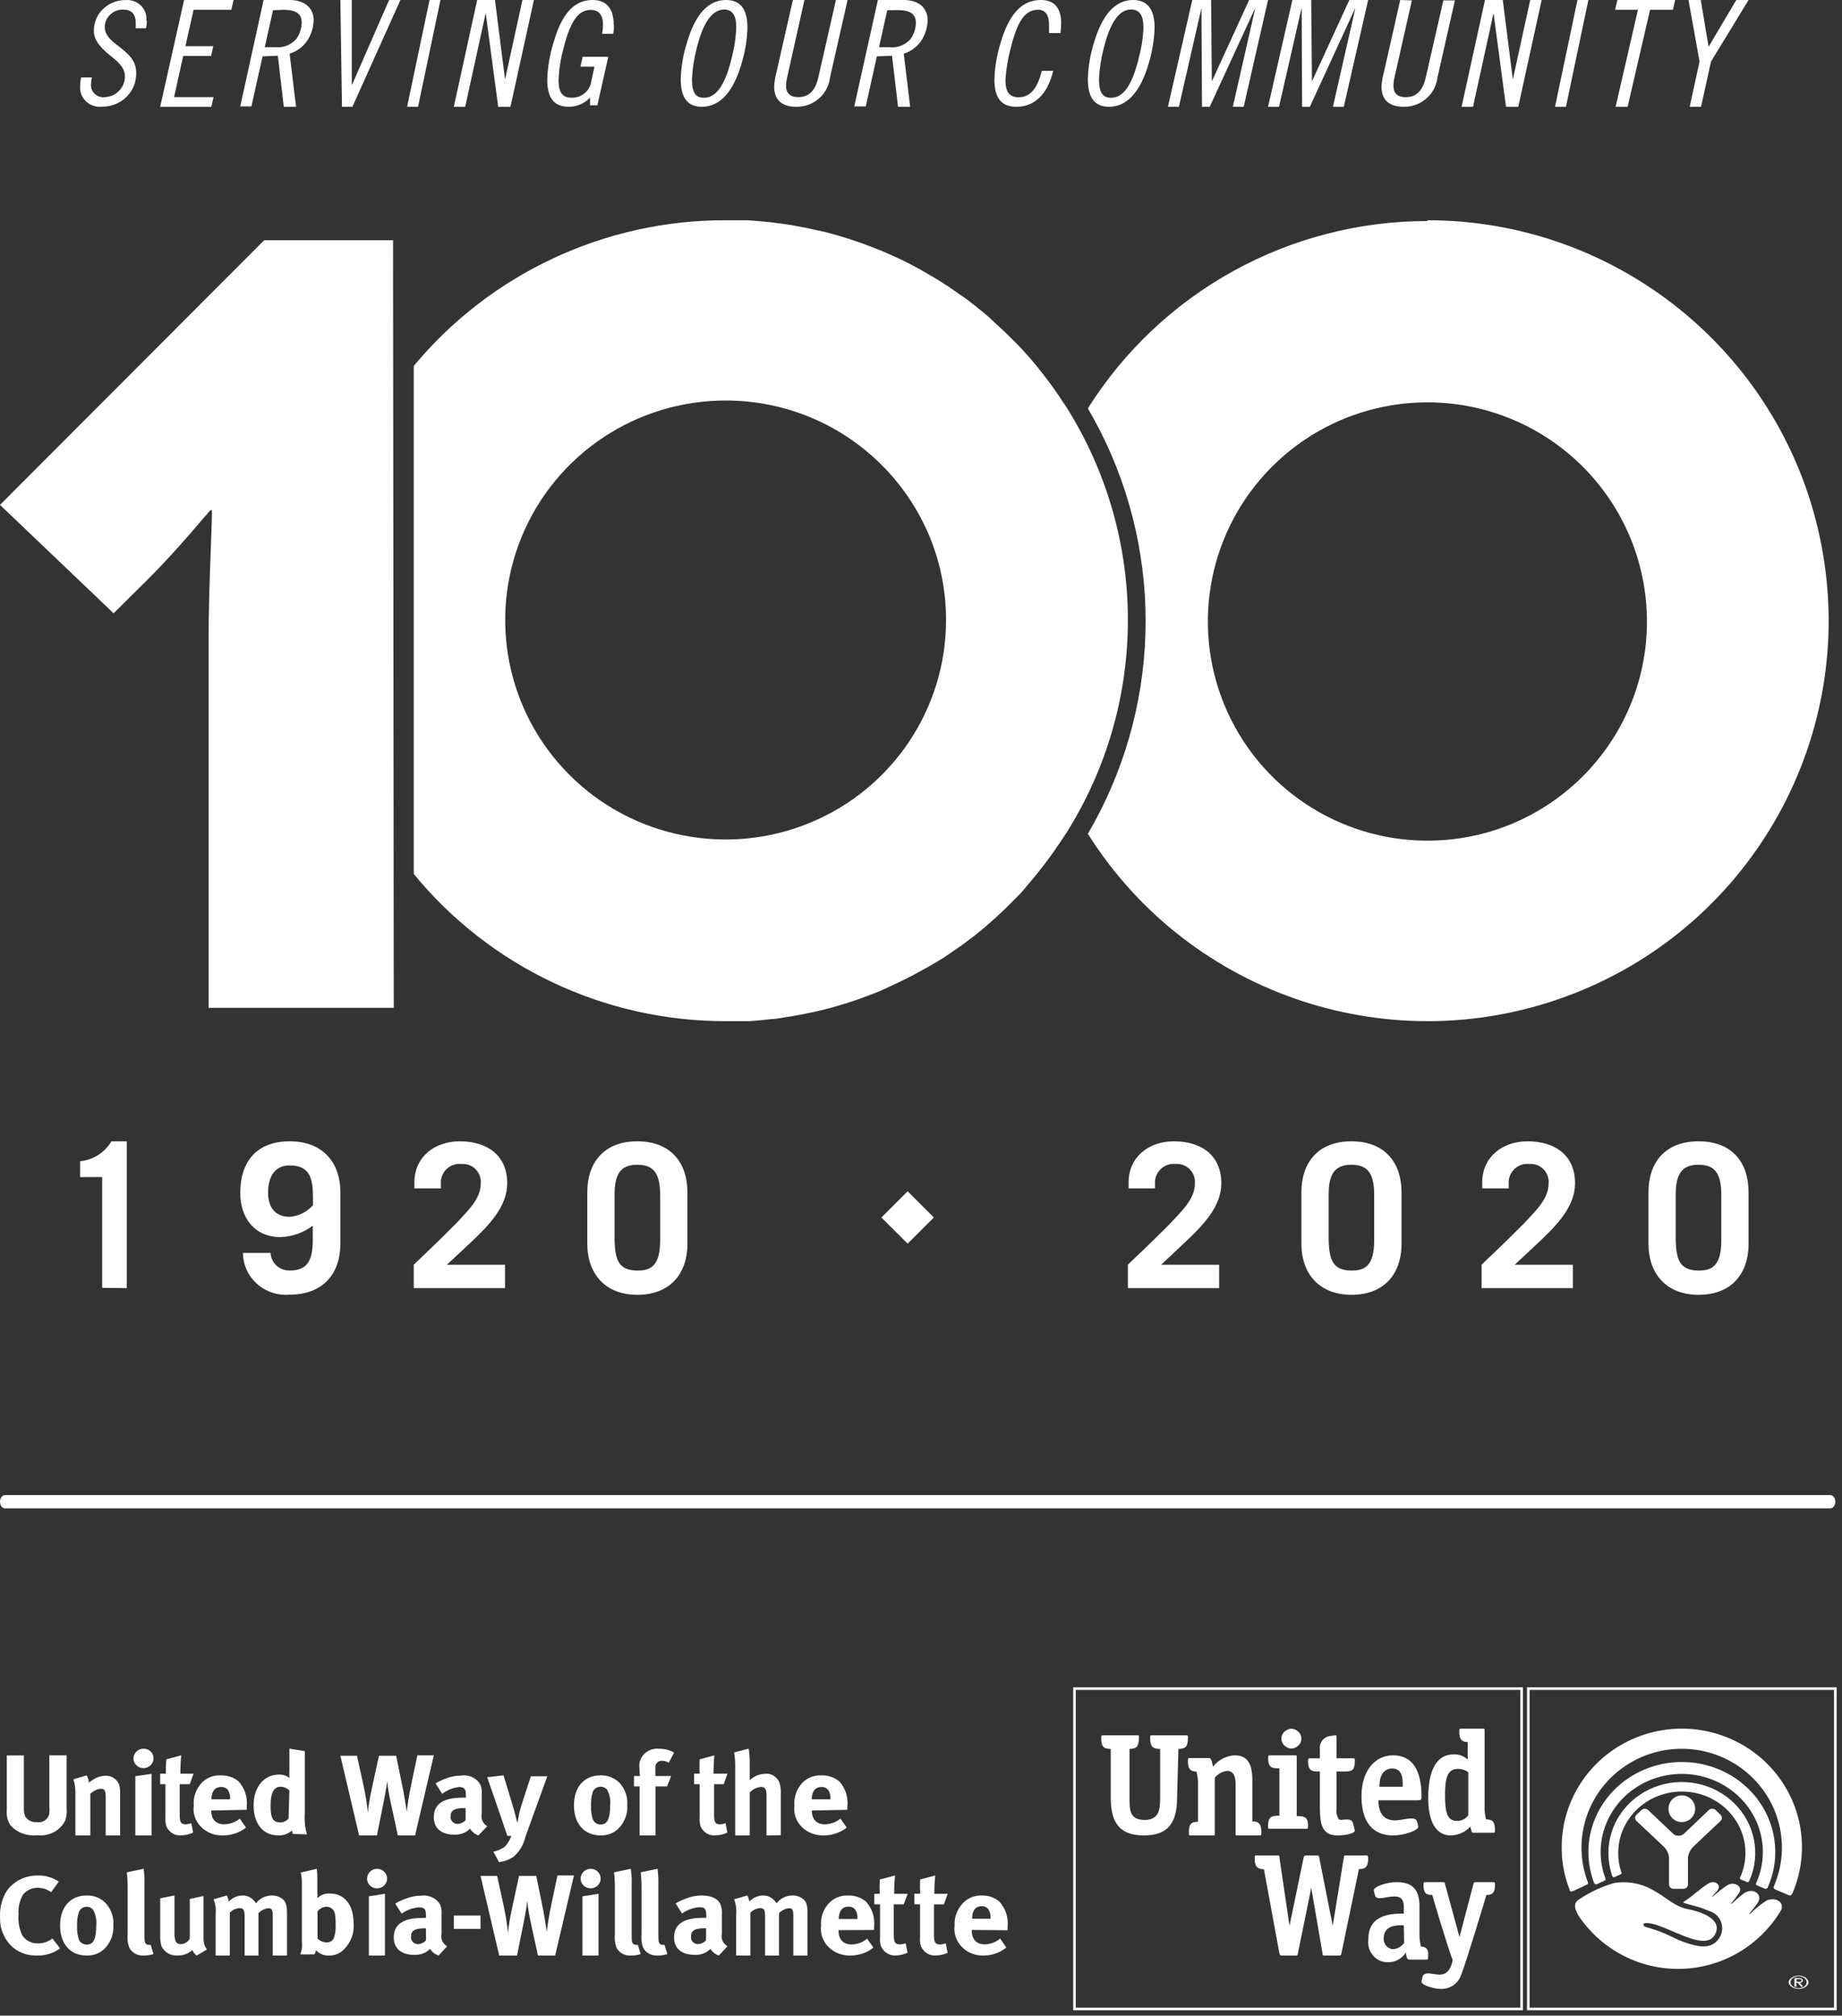 <?xml version="1.0" encoding="UTF-8"?>
<svg width="276px" height="302px" viewBox="0 0 276 302" version="1.1" xmlns="http://www.w3.org/2000/svg" xmlns:xlink="http://www.w3.org/1999/xlink">
    <rect x="0" y="0" width="276" height="302" fill="#333333" stroke="none"/>
    <title>logo</title>
    <g id="Comps" stroke="none" stroke-width="1" fill="none" fill-rule="evenodd">
        <g id="UWCW_2019-20AR_1440_Landing-v3" transform="translate(-81, -9880)">
            <g id="00-Footer" transform="translate(0, 9698)">
                <g id="logo" transform="translate(81, 182)">
                    <path d="M155.316,131.005 L155.835,130.337 C156.364,129.689 156.872,129.02 157.36,128.332 L158.077,127.329 C158.504,126.722 158.916,126.099 159.328,125.476 L159.755,124.838 L159.755,124.838 C172.082,105.31 172.082,80.478 159.755,60.95 L159.755,60.95 C159.633,60.752 159.481,60.555 159.343,60.342 C158.932,59.704 158.504,59.066 158.062,58.444 C157.838,58.109 157.609,57.79 157.375,57.487 C156.857,56.773 156.308,56.089 155.774,55.406 L155.286,54.798 C154.599,53.947 153.867,53.127 153.135,52.322 L152.341,51.502 L150.816,49.983 L149.839,49.072 C149.321,48.585 148.787,48.115 148.314,47.659 C147.841,47.203 147.673,47.082 147.338,46.808 C146.524,46.14 145.7,45.487 144.866,44.849 L143.814,44.12 L142.136,42.95 L140.793,42.099 C140.285,41.775 139.776,41.472 139.268,41.188 L137.834,40.353 L136.308,39.532 C135.484,39.107 134.645,38.712 133.806,38.332 L132.037,37.558 L130.328,36.889 L128.894,36.358 L127.109,35.765 L125.675,35.325 C125.065,35.158 124.44,34.96 123.829,34.808 L122.304,34.474 C121.19,34.216 120.061,33.988 118.932,33.791 L117.407,33.548 L115.485,33.305 L113.959,33.153 L112.083,33 L110.313,33 C109.795,33 109.261,33 108.788,33 C90.697,32.938 73.529,40.947 62,54.828 L62,130.944 C73.452,144.919 90.613,153.019 108.727,153 C109.261,153 109.779,153 110.252,153 L112.037,153 C112.678,153 113.318,152.909 113.959,152.863 L115.485,152.696 C116.125,152.696 116.766,152.544 117.407,152.453 C118.048,152.362 118.414,152.301 118.932,152.21 C120.077,152.013 121.221,151.785 122.35,151.527 L123.753,151.192 C124.379,151.04 124.989,150.858 125.599,150.676 L127.018,150.251 L128.818,149.643 L130.236,149.111 C130.816,148.899 131.396,148.686 131.96,148.443 L133.486,147.729 C134.355,147.334 135.21,146.924 136.064,146.484 C136.583,146.225 137.101,145.967 137.59,145.678 L139.115,144.843 C139.618,144.554 140.107,144.251 140.641,143.947 C141.174,143.643 141.556,143.385 141.998,143.081 C142.441,142.777 143.112,142.322 143.646,141.942 C144.18,141.562 144.378,141.441 144.729,141.167 C145.568,140.544 146.392,139.906 147.2,139.238 L148.207,138.357 C148.726,137.916 149.244,137.446 149.733,136.99 L150.739,136.033 C151.258,135.532 151.762,135.015 152.265,134.514 C152.54,134.225 152.829,133.952 153.089,133.663 C153.872,132.732 154.614,131.846 155.316,131.005 Z M141.754,92.879 C141.76,106.181 133.717,118.177 121.376,123.272 C109.035,128.367 94.827,125.557 85.378,116.153 C75.929,106.749 73.101,92.603 78.212,80.313 C83.323,68.022 95.367,60.008 108.727,60.008 C126.961,60.008 141.746,74.722 141.754,92.879 Z" id="Shape" fill="#FFFFFF" fill-rule="nonzero"></path>
                    <path d="M108.985,60 C90.761,60.008 75.994,74.787 76,93.01 C76.006,111.234 90.782,126.003 109.005,126 C127.228,125.997 142,111.223 142,93 C142,84.245 138.521,75.849 132.329,69.66 C126.137,63.471 117.74,59.996 108.985,60 Z" id="Path"></path>
                    <path d="M214,60 C200.653,60 188.621,68.04 183.513,80.371 C178.405,92.702 181.229,106.896 190.666,116.334 C200.104,125.771 214.298,128.595 226.629,123.487 C238.96,118.379 247,106.347 247,93 C247,74.774 232.226,60 214,60 L214,60 Z" id="Path"></path>
                    <path d="M213.878,33.121 C193.21,33.117 173.991,43.72 163,61.193 L163.866,62.71 C174.253,81.613 174.253,104.501 163.866,123.405 L163,124.922 C178.371,149.335 208.967,159.381 235.855,148.843 C262.744,138.305 278.319,110.164 272.945,81.833 C267.57,53.502 242.765,32.995 213.878,33 L213.878,33.121 Z M213.878,125.954 C200.573,125.954 188.578,117.954 183.487,105.684 C178.395,93.414 181.21,79.291 190.618,69.9 C200.026,60.509 214.174,57.699 226.466,62.782 C238.758,67.864 246.773,79.837 246.773,93.118 C246.773,111.253 232.045,125.954 213.878,125.954 L213.878,125.954 Z" id="Shape" fill="#FFFFFF" fill-rule="nonzero"></path>
                    <path d="M21.998,3.09 C22.009,3.475 21.967,3.858 21.876,4.232 L20.34,4.232 C20.34,3.995 20.34,3.728 20.34,3.431 C20.34,2.097 19.68,1.43 18.421,1.43 C17.692,1.43 16.993,1.713 16.482,2.214 C15.971,2.716 15.69,3.395 15.703,4.099 C15.703,4.87 16.102,5.67 17.469,6.693 C19.434,8.176 20.401,9.169 20.401,10.889 C20.457,12.241 19.931,13.556 18.948,14.522 C17.965,15.488 16.613,16.018 15.211,15.989 C14.331,16.065 13.462,15.756 12.844,15.147 C12.225,14.538 11.922,13.694 12.017,12.846 C12.016,12.427 12.063,12.009 12.156,11.6 L13.768,11.6 C13.688,11.911 13.647,12.229 13.645,12.549 C13.574,13.086 13.757,13.626 14.145,14.017 C14.532,14.409 15.082,14.61 15.641,14.565 C16.487,14.538 17.287,14.187 17.864,13.588 C18.44,12.99 18.746,12.194 18.712,11.378 C18.712,10.518 18.221,9.614 16.624,8.413 C14.689,6.871 14.06,5.789 14.06,4.558 C14.064,3.339 14.572,2.173 15.472,1.318 C16.372,0.463 17.588,-0.009 18.851,0.007 C19.704,-0.051 20.54,0.26 21.133,0.855 C21.726,1.451 22.015,2.269 21.922,3.09" id="Path" fill="#FFFFFF" fill-rule="nonzero"></path>
                    <polygon id="Path" fill="#FFFFFF" fill-rule="nonzero" points="35 0 34.66 1.466 29.006 1.466 27.785 6.916 31.956 6.916 31.632 8.382 27.445 8.382 26.086 14.55 32.003 14.55 31.663 16 24 16 27.584 0"></polygon>
                    <path d="M43.379,0 C45.604,0 47,1.147 47,3.059 C46.965,4.094 46.659,5.102 46.11,5.981 C45.478,6.967 44.516,7.699 43.395,8.046 L44.361,16 L42.52,16 L41.63,8.352 L39.344,8.444 L37.672,15.939 L36,15.939 L39.498,0 L43.379,0 Z M40.909,1.53 L39.667,7.082 L41.278,7.082 C42.427,7.18 43.559,6.746 44.346,5.904 C44.898,5.166 45.198,4.271 45.205,3.35 C45.205,1.973 44.208,1.468 42.505,1.468 L40.909,1.53 Z" id="Shape" fill="#FFFFFF" fill-rule="nonzero"></path>
                    <polygon id="Path" fill="#FFFFFF" fill-rule="nonzero" points="52.713 0 52.713 12.687 52.758 12.687 58.302 0 60 0 52.803 16 51.24 16 51 0"></polygon>
                    <polygon id="Path" fill="#FFFFFF" fill-rule="nonzero" points="66 0 62.638 16 61 16 64.362 0"></polygon>
                    <polygon id="Path" fill="#FFFFFF" fill-rule="nonzero" points="74.166 0 75.658 11.786 75.704 11.786 78.281 0 80 0 76.487 16 74.648 16 72.794 2.076 72.749 2.076 69.704 16 68 16 71.497 0"></polygon>
                    <path d="M92,3.755 C92.002,4.193 91.967,4.63 91.895,5.061 L90.213,5.061 C90.303,4.616 90.348,4.164 90.348,3.711 C90.348,2.226 89.733,1.484 88.516,1.484 C86.58,1.484 85.423,3.31 84.417,7.302 C83.995,8.848 83.753,10.437 83.697,12.037 C83.697,13.833 84.267,14.635 85.574,14.635 C87.038,14.723 88.333,13.705 88.577,12.275 L89.072,9.989 L86.97,9.989 L87.3,8.505 L91.144,8.505 L89.507,15.777 L88.411,15.777 L88.411,14.62 C87.591,15.498 86.437,15.998 85.228,16 C83.036,16 82,14.709 82,11.948 C82.053,10.085 82.361,8.238 82.916,6.456 C84.132,2.197 85.919,0 88.802,0 C90.874,0 91.955,1.291 91.955,3.696" id="Path" fill="#FFFFFF" fill-rule="nonzero"></path>
                    <path d="M112,4.141 C111.946,5.952 111.651,7.748 111.121,9.484 C109.924,13.67 107.924,16 105.167,16 C103.061,16 102,14.679 102,11.859 C102.049,10.031 102.355,8.218 102.909,6.471 C104.121,2.226 106.076,0 108.788,0 C110.879,0 112,1.321 112,4.141 M109.606,8.757 C110.023,7.235 110.262,5.671 110.318,4.096 C110.318,2.241 109.712,1.425 108.455,1.425 C106.697,1.484 105.333,3.384 104.379,7.273 C103.983,8.778 103.749,10.321 103.682,11.874 C103.682,13.967 104.288,14.649 105.485,14.649 C107.348,14.649 108.636,12.69 109.606,8.831" id="Shape" fill="#FFFFFF" fill-rule="nonzero"></path>
                    <path d="M120.535,0 L117.946,11.589 C117.84,12.008 117.783,12.437 117.777,12.869 C117.777,13.922 118.359,14.554 119.6,14.554 C121.132,14.554 122.189,13.696 122.664,11.379 L125.253,0 L127,0 L124.365,11.619 C124.08,14.147 121.882,16.046 119.294,15.999 C117.134,15.999 116,14.946 116,12.989 C116.039,12.242 116.158,11.5 116.352,10.776 L118.804,0 L120.535,0 Z" id="Path" fill="#FFFFFF" fill-rule="nonzero"></path>
                    <path d="M135.399,0 C137.612,0 139,1.147 139,3.059 C138.966,4.094 138.66,5.102 138.115,5.981 C137.486,6.967 136.53,7.699 135.415,8.046 L136.376,16 L134.56,16 L133.66,8.352 L131.387,8.444 L129.724,15.939 L128,15.939 L131.54,0 L135.399,0 Z M132.943,1.53 L131.707,7.082 L133.233,7.082 C134.42,7.216 135.6,6.772 136.406,5.889 C136.932,5.164 137.22,4.292 137.23,3.396 C137.23,2.019 136.239,1.514 134.56,1.514 L132.943,1.53 Z" id="Shape" fill="#FFFFFF" fill-rule="nonzero"></path>
                    <path d="M159,3.473 C158.995,3.969 158.96,4.465 158.894,4.957 L157.182,4.957 C157.182,4.557 157.182,4.23 157.182,3.725 C157.182,2.152 156.591,1.455 155.515,1.455 C153.545,1.484 152.424,3.236 151.424,7.273 C151.013,8.813 150.754,10.389 150.652,11.978 C150.652,13.818 151.288,14.575 152.621,14.575 C154.409,14.575 155.47,13.18 156.091,10.612 L157.803,10.612 C156.985,14.145 154.97,16 152.303,16 C150.106,16 149,14.753 149,11.948 C149.052,10.091 149.357,8.249 149.909,6.471 C151.152,2.226 153.03,0 155.97,0 C157.955,0 159,1.173 159,3.473" id="Path" fill="#FFFFFF" fill-rule="nonzero"></path>
                    <path d="M173,4.141 C172.946,5.952 172.65,7.748 172.12,9.484 C170.921,13.67 168.918,16 166.171,16 C164.062,16 163,14.679 163,11.859 C163.051,10.032 163.352,8.22 163.895,6.471 C165.14,2.226 167.067,0 169.783,0 C171.877,0 173,1.321 173,4.141 M170.602,8.757 C171.031,7.237 171.276,5.673 171.331,4.096 C171.331,2.241 170.709,1.425 169.449,1.425 C167.689,1.425 166.323,3.384 165.367,7.273 C164.971,8.778 164.737,10.321 164.669,11.874 C164.669,13.967 165.291,14.649 166.475,14.649 C168.357,14.649 169.631,12.69 170.602,8.831" id="Shape" fill="#FFFFFF" fill-rule="nonzero"></path>
                    <polygon id="Path" fill="#FFFFFF" fill-rule="nonzero" points="181.467 0 181.576 12.107 181.623 12.107 187.166 0 190 0 186.352 16 184.723 16 188.058 1.328 188.011 1.328 181.263 16 180.104 16 180.026 1.328 179.995 1.328 176.644 16 175 16 178.648 0"></polygon>
                    <polygon id="Path" fill="#FFFFFF" fill-rule="nonzero" points="196.467 0 196.576 12.107 196.623 12.107 202.182 0 205 0 201.352 16 199.723 16 203.058 1.328 203.011 1.328 196.263 16 195.104 16 195.042 1.328 194.995 1.328 191.644 16 190 16 193.648 0"></polygon>
                    <path d="M211.55,0.06 L208.946,11.606 C208.843,12.023 208.791,12.451 208.792,12.88 C208.792,13.93 209.359,14.56 210.616,14.56 C212.148,14.56 213.189,13.705 213.68,11.396 L216.269,0.06 L218,0.06 L215.38,11.636 C215.089,14.151 212.895,16.039 210.309,15.999 C208.149,15.999 207,14.95 207,13 C207.037,12.255 207.161,11.515 207.368,10.796 L209.804,0 L211.55,0.06 Z" id="Path" fill="#FFFFFF" fill-rule="nonzero"></path>
                    <polygon id="Path" fill="#FFFFFF" fill-rule="nonzero" points="225.173 0 226.664 11.786 226.709 11.786 229.284 0 231 0 227.492 16 225.655 16 223.803 2.076 223.758 2.076 220.716 16 219 16 222.508 0"></polygon>
                    <polygon id="Path" fill="#FFFFFF" fill-rule="nonzero" points="238 0 234.638 16 233 16 236.362 0"></polygon>
                    <polygon id="Path" fill="#FFFFFF" fill-rule="nonzero" points="251 0 250.665 1.466 247.241 1.466 243.88 16 242.08 16 245.425 1.466 242 1.466 242.35 0"></polygon>
                    <polygon id="Path" fill="#FFFFFF" fill-rule="nonzero" points="254.836 0 256.01 7.008 260.164 0 262 0 256.371 9.221 254.881 16 253.181 16 254.656 9.221 253 0"></polygon>
                    <path d="M19,193 L19,171 L16.696,171 C15.69,172.695 13.946,173.804 12,173.987 L12,176.362 L15.308,176.362 L15.308,192.955 L19,193 Z" id="Path" fill="#FFFFFF" fill-rule="nonzero"></path>
                    <path d="M43.399,193.976 C48.206,193.976 51,191.05 51,186.317 L51,178.659 C51,174.063 48.268,171 43.399,171 C38.529,171 36,173.956 36,178.766 C36,182.427 38.138,185.352 41.994,185.352 C43.762,185.307 45.47,184.706 46.864,183.637 L46.864,185.858 C46.864,189.059 45.896,190.361 43.399,190.361 C41.876,190.387 40.61,189.219 40.542,187.726 L36.406,187.726 C36.416,189.49 37.178,191.168 38.506,192.355 C39.835,193.542 41.609,194.13 43.399,193.976 L43.399,193.976 Z M43.399,182.319 C41.463,182.319 40.168,181.125 40.168,178.72 C40.168,176.07 41.338,174.615 43.399,174.615 C46.676,174.615 46.895,176.897 46.895,179.7 L46.895,180.573 C45.999,181.588 44.732,182.216 43.367,182.319 L43.399,182.319 Z" id="Shape" fill="#FFFFFF" fill-rule="nonzero"></path>
                    <path d="M75.672,189.497 L66.955,189.497 L70.448,186.233 C73.328,183.535 76,180.748 76,177.29 C76,173.102 73.015,171 68.881,171 C65.149,171 62.09,173.31 62.09,177.186 L62.09,178.05 L66.06,178.05 L66.06,177.379 C65.997,176.552 66.306,175.741 66.903,175.164 C67.501,174.588 68.324,174.307 69.149,174.398 C69.95,174.335 70.737,174.633 71.294,175.21 C71.852,175.787 72.122,176.583 72.03,177.379 C72.03,179.57 70.254,181.255 68.313,183.341 C67.343,184.325 65.328,186.322 62,189.482 L62,193 L75.672,193 L75.672,189.497 Z" id="Path" fill="#FFFFFF" fill-rule="nonzero"></path>
                    <path d="M95.492,171 C90.698,171 88,173.959 88,178.667 L88,186.333 C88,190.933 90.76,194 95.492,194 C100.225,194 103,191.041 103,186.333 L103,178.667 C103,173.99 100.302,171 95.492,171 Z M98.915,185.873 C98.915,189.814 97.373,190.366 95.492,190.366 C92.548,190.366 92.178,188.526 92.085,185.873 L92.085,179.019 C92.085,176.183 92.794,174.511 95.461,174.511 C97.82,174.511 98.915,175.661 98.915,179.019 L98.915,185.873 Z" id="Shape" fill="#FFFFFF" fill-rule="nonzero"></path>
                    <path d="M182.672,189.497 L173.97,189.497 L177.448,186.233 C180.328,183.535 183,180.748 183,177.29 C183,173.102 180.015,171 175.881,171 C172.164,171 169.104,173.31 169.104,177.186 L169.104,178.05 L173.06,178.05 L173.06,177.379 C173.002,176.554 173.313,175.745 173.909,175.17 C174.505,174.595 175.325,174.313 176.149,174.398 C176.95,174.335 177.737,174.633 178.294,175.21 C178.852,175.787 179.122,176.583 179.03,177.379 C179.03,179.57 177.269,181.255 175.313,183.341 C174.358,184.325 172.328,186.322 169,189.482 L169,193 L182.672,193 L182.672,189.497 Z" id="Path" fill="#FFFFFF" fill-rule="nonzero"></path>
                    <path d="M202.5,171 C197.695,171 195,173.959 195,178.667 L195,186.333 C195,190.933 197.757,194 202.5,194 C207.243,194 210,191.041 210,186.333 L210,178.667 C210,173.99 207.305,171 202.5,171 Z M205.903,185.873 C205.903,189.814 204.363,190.366 202.5,190.366 C199.559,190.366 199.189,188.526 199.081,185.873 L199.081,179.019 C199.081,176.183 199.805,174.511 202.469,174.511 C204.825,174.511 205.903,175.661 205.903,179.019 L205.903,185.873 Z" id="Shape" fill="#FFFFFF" fill-rule="nonzero"></path>
                    <path d="M235.672,189.497 L226.955,189.497 L230.448,186.233 C233.328,183.535 236,180.748 236,177.29 C236,173.102 233.015,171 228.881,171 C225.164,171 222.09,173.31 222.09,177.186 L222.09,178.05 L226.06,178.05 L226.06,177.379 C225.997,176.552 226.306,175.741 226.903,175.164 C227.501,174.588 228.324,174.307 229.149,174.398 C229.95,174.335 230.737,174.633 231.294,175.21 C231.852,175.787 232.122,176.583 232.03,177.379 C232.03,179.57 230.269,181.255 228.313,183.341 C227.343,184.325 225.328,186.322 222,189.482 L222,193 L235.672,193 L235.672,189.497 Z" id="Path" fill="#FFFFFF" fill-rule="nonzero"></path>
                    <path d="M254.508,171 C249.698,171 247,173.959 247,178.667 L247,186.333 C247,190.933 249.76,194 254.508,194 C259.256,194 262,191.041 262,186.333 L262,178.667 C262,173.99 259.379,171 254.508,171 Z M257.915,185.873 C257.915,189.814 256.373,190.366 254.508,190.366 C251.563,190.366 251.178,188.526 251.085,185.873 L251.085,179.019 C251.085,176.183 251.81,174.511 254.477,174.511 C256.836,174.511 257.915,175.661 257.915,179.019 L257.915,185.873 Z" id="Shape" fill="#FFFFFF" fill-rule="nonzero"></path>
                    <polygon id="Rectangle" fill="#FFFFFF" fill-rule="nonzero" transform="translate(135.998, 182.414) rotate(-45.02) translate(-135.998, -182.414) " points="133.22 179.637 138.772 179.64 138.775 185.192 133.224 185.188"></polygon>
                    <path d="M274.24,226 L0.76,226 C0.34,226 0,225.552 0,225 C0,224.448 0.34,224 0.76,224 L274.24,224 C274.66,224 275,224.448 275,225 C275,225.552 274.66,226 274.24,226 Z" id="Path" fill="#FFFFFF" fill-rule="nonzero"></path>
                    <path d="M58.893,36 L39.578,36 L0,75.65 L17.025,91.89 L22.171,86.785 C27.118,81.848 31.409,76.425 31.577,76.425 L31.729,76.425 C31.897,76.425 31.256,87.606 31.256,95.657 L31.256,151 L59,151 L58.893,36 Z" id="Path" fill="#FFFFFF" fill-rule="nonzero"></path>
                    <rect id="Rectangle" stroke="#FFFFFF" stroke-width="0.39" x="229" y="253" width="46" height="48"></rect>
                    <rect id="Rectangle" stroke="#FFFFFF" stroke-width="0.39" x="161" y="253" width="67" height="48"></rect>
                    <path d="M241.928,281.239 L242.795,280.85 C243.027,280.746 242.996,280.641 242.918,280.462 C242.612,279.546 242.46,278.587 242.47,277.624 C242.47,272.543 246.737,268.423 252,268.423 C257.263,268.423 261.53,272.543 261.53,277.624 C261.533,278.884 261.264,280.13 260.741,281.284 C260.682,281.395 260.722,281.533 260.834,281.597 L261.731,281.971 C261.901,282.045 262.01,281.971 262.102,281.821 C263.87,277.859 262.98,273.259 259.849,270.18 C256.719,267.102 251.971,266.158 247.835,267.791 C243.7,269.424 240.998,273.31 241,277.624 C240.999,278.796 241.192,279.961 241.572,281.075 C241.65,281.224 241.743,281.328 241.928,281.239 Z" id="Path" fill="#FFFFFF" fill-rule="nonzero"></path>
                    <path d="M239.213,282.333 C239.428,282.215 240.213,281.874 240.428,281.77 C240.494,281.749 240.547,281.699 240.571,281.636 C240.595,281.572 240.587,281.502 240.551,281.444 C238.707,276.5 240.51,270.978 244.96,267.939 C249.41,264.901 255.416,265.09 259.65,268.402 C263.885,271.714 265.309,277.338 263.134,282.155 C263.098,282.213 263.09,282.283 263.114,282.347 C263.138,282.41 263.191,282.46 263.257,282.481 L264.472,283 C264.642,283 264.749,283 264.842,282.852 C267.35,277.286 265.689,270.792 260.784,266.984 C255.878,263.177 248.937,262.995 243.823,266.539 C238.71,270.083 236.684,276.481 238.874,282.17 C238.905,282.185 238.966,282.333 239.213,282.333 Z" id="Path" fill="#FFFFFF" fill-rule="nonzero"></path>
                    <path d="M235.584,283.389 L237.762,282.383 C238.051,282.263 237.929,282.037 237.883,281.917 C235.565,275.68 237.745,268.684 243.214,264.805 C248.683,260.926 256.103,261.114 261.363,265.264 C266.623,269.414 268.436,276.511 265.797,282.623 C265.751,282.703 265.743,282.8 265.775,282.886 C265.807,282.973 265.876,283.041 265.964,283.073 L268.02,283.959 C268.233,284.064 268.401,283.959 268.553,283.719 C271.424,277.091 269.944,269.408 264.808,264.279 C259.673,259.15 251.9,257.593 245.142,260.339 C238.383,263.086 233.98,269.589 234,276.797 C233.99,278.98 234.398,281.145 235.203,283.179 C235.188,283.269 235.279,283.494 235.584,283.389 Z" id="Path" fill="#FFFFFF" fill-rule="nonzero"></path>
                    <path d="M252,273 C252.81,273 253.541,272.511 253.849,271.762 C254.158,271.012 253.984,270.151 253.409,269.58 C252.833,269.01 251.971,268.842 251.224,269.157 C250.477,269.471 249.994,270.205 250,271.016 C250,271.545 250.211,272.052 250.587,272.424 C250.962,272.797 251.471,273.004 252,273 Z" id="Path" fill="#FFFFFF" fill-rule="nonzero"></path>
                    <path d="M252.234,283 C252.613,283 252.921,282.71 252.921,282.352 L252.921,278.258 C253.011,277.669 253.289,277.12 253.717,276.682 L257.791,272.839 C257.925,272.714 258,272.545 258,272.368 C258,272.19 257.925,272.021 257.791,271.896 L257.058,271.189 C256.776,270.942 256.34,270.942 256.059,271.189 L252.39,274.68 C252.171,274.919 251.851,275.054 251.516,275.048 C251.174,275.063 250.845,274.927 250.626,274.68 L246.941,271.189 C246.668,270.937 246.231,270.937 245.958,271.189 L245.209,271.896 C245.075,272.021 245,272.19 245,272.368 C245,272.545 245.075,272.714 245.209,272.839 L249.299,276.682 C249.733,277.114 250.006,277.667 250.079,278.258 L250.079,282.352 C250.088,282.712 250.4,283 250.782,283 L252.234,283 Z" id="Path" fill="#FFFFFF" fill-rule="nonzero"></path>
                    <path d="M264.777,284.714 C263.864,285.279 263.024,285.954 262.274,286.724 L262.121,286.724 C262.32,286.509 263.19,285.389 263.418,285.021 C264.105,283.87 262.808,282.78 261.389,283.609 C260.729,284.11 260.097,284.648 259.496,285.22 L259.359,285.22 C259.798,284.708 260.205,284.17 260.58,283.609 C261.206,282.688 259.893,281.798 258.764,282.488 C258.026,282.992 257.322,283.546 256.658,284.146 L256.536,284.146 C256.719,283.977 257.161,283.44 257.329,283.256 C258.001,282.504 257.039,281.629 256.047,282.166 C255.055,282.703 253.697,284.054 252.171,285.021 C252.873,285.404 254.109,285.466 256.078,286.31 C256.966,286.552 257.668,287.238 257.935,288.123 C258.202,289.009 257.996,289.971 257.39,290.668 C256.215,292.111 254.338,291.635 252.812,291.144 C251.011,290.576 250.37,289.978 248.234,289.226 C246.815,288.735 246.219,288.735 246.25,288.336 C246.28,287.937 247.501,288.136 248.646,288.566 C251.835,289.717 256.078,292.357 257.116,289.517 C257.94,287.277 254.262,286.294 252.858,286.034 C250.905,285.65 249.546,284.207 247.852,283.286 C246.05,282.204 243.926,281.797 241.855,282.135 C240.018,282.66 238.272,283.467 236.681,284.529 C235.735,285.097 235.811,285.941 236.681,287.261 C240.152,292.262 245.894,295.169 251.956,294.992 C258.018,294.816 263.583,291.581 266.761,286.387 C267.508,285.343 266.41,284.13 264.777,284.714 Z" id="Path" fill="#FFFFFF" fill-rule="nonzero"></path>
                    <path d="M213,296.929 C213,297.44 214.874,297.996 215.842,297.996 C217.223,298.064 218.481,297.221 218.915,295.936 C219.652,294.162 222.725,283.909 222.725,283.909 L223.063,283.909 C223.754,283.789 224,283.383 224,282.406 C224,282.03 224,282 223.647,282 L221.127,282 C220.881,282 220.851,282 220.774,282.286 L218.684,290.224 L216.518,282.286 C216.518,282.045 216.426,282 216.18,282 L213.645,282 C213.353,282 213.292,282 213.292,282.406 C213.292,283.428 213.553,283.834 214.244,283.909 L214.598,283.909 C214.598,283.909 216.61,290.825 217.67,293.711 L217.517,294.268 C217.179,295.35 216.595,295.861 215.658,295.861 C215.443,295.861 214.122,295.666 214.122,295.666 C213.415,295.666 213.23,295.906 213.154,296.147 C213.081,296.403 213.029,296.664 213,296.929 L213,296.929 Z" id="Path" fill="#FFFFFF" fill-rule="nonzero"></path>
                    <path d="M204.712,278 L201.679,278 C201.406,278 201.406,278 201.36,278.285 L199.692,288.534 L197.675,278.345 C197.675,278.075 197.584,278 197.266,278 L195.901,278 C195.416,278 195.385,278.075 195.325,278.36 L193.217,288.534 L191.7,278.285 C191.7,278.03 191.7,278 191.397,278 L188.364,278 C188.045,278 188,278 188,278.42 C188,279.543 188.273,279.918 189.077,280.053 L189.38,280.053 L191.7,292.655 C191.791,292.94 191.822,293 192.095,293 L194.096,293 C194.415,293 194.43,293 194.475,292.655 L196.477,282.855 L198.161,292.67 C198.161,292.985 198.161,293 198.555,293 L200.602,293 C200.875,293 200.921,293 200.996,292.655 L203.62,280.038 L203.923,280.038 C204.727,279.948 205,279.528 205,278.405 C205,278.06 204.955,278.015 204.712,278 Z" id="Path" fill="#FFFFFF" fill-rule="nonzero"></path>
                    <path d="M212.908,291.646 C212.745,290.987 212.672,290.307 212.691,289.626 L212.691,285.617 C212.691,283.115 211.634,282 209.26,282 C207.595,282 205.844,282.739 205.844,283.206 C205.882,283.463 205.945,283.715 206.032,283.959 C206.032,284.11 206.191,284.457 206.886,284.396 C207.176,284.396 208.334,284.14 208.898,284.14 C210.245,284.14 210.346,284.954 210.346,285.919 L210.346,286.718 C208.667,286.718 205.033,286.718 205.033,290.531 C204.903,291.421 205.161,292.326 205.739,292.997 C206.316,293.668 207.151,294.035 208.015,293.997 C208.998,294.008 209.927,293.533 210.52,292.716 L210.679,292.535 L210.679,292.822 C210.766,293.289 210.853,293.606 211.186,293.606 L213.632,293.606 C213.936,293.606 213.979,293.606 213.979,293.214 C214.081,292.128 213.82,291.722 212.908,291.646 Z M210.389,291.119 C210,291.645 209.418,291.978 208.782,292.038 C208.372,292.04 207.98,291.861 207.704,291.545 C207.428,291.229 207.294,290.805 207.335,290.38 C207.335,288.3 209.694,288.436 210.346,288.481 L210.389,291.119 Z" id="Shape" fill="#FFFFFF" fill-rule="nonzero"></path>
                    <path d="M194.578,272.11 L194.297,272.11 L194.297,263.251 C194.297,263.03 194.297,263 194.062,263 L190.375,263 C190.047,263 190.016,263 190.016,263.399 C190.016,264.595 190.344,264.949 191.453,264.949 L191.703,264.949 L191.703,272.051 L191.438,272.051 C190.328,272.051 190,272.42 190,273.616 C190,273.97 190,274 190.359,274 L195.641,274 C195.953,274 196,274 196,273.616 C196,272.479 195.656,272.11 194.578,272.11 Z" id="Path" fill="#FFFFFF" fill-rule="nonzero"></path>
                    <path d="M193.5,259 C192.649,259.075 192,259.724 192,260.5 C192,261.276 192.649,261.925 193.5,262 C194.351,261.925 195,261.276 195,260.5 C195,259.724 194.351,259.075 193.5,259 L193.5,259 Z" id="Path" fill="#FFFFFF" fill-rule="nonzero"></path>
                    <path d="M176.569,262.036 L176.569,262.036 C177.65,262.036 178,261.647 178,260.404 C178,260.03 178,260 177.635,260 L172.687,260 C172.413,260 172.368,260 172.337,260.21 L172.337,260.404 C172.337,261.632 172.687,262.036 173.753,262.036 L173.829,262.036 L173.829,269.371 C173.829,270.778 173.829,272.68 171.53,272.68 C169.232,272.68 169.247,271.183 169.247,269.371 L169.247,262.036 L169.247,262.036 C170.313,262.036 170.648,261.632 170.648,260.404 L170.648,260.165 C170.648,260.03 170.648,260 170.297,260 L165.365,260 C165.046,260 165,260 165,260.404 C165,261.662 165.335,262.036 166.431,262.036 L166.431,262.036 L166.431,269.371 C166.431,273.308 167.953,275 171.393,275 C174.834,275 176.371,273.308 176.371,269.371 L176.569,262.036 Z" id="Path" fill="#FFFFFF" fill-rule="nonzero"></path>
                    <path d="M187.646,272.902 L187.646,266.684 C187.646,264.15 186.824,263 184.999,263 C183.725,263.056 182.54,263.681 181.758,264.71 L181.651,264.228 C181.53,263.731 181.438,263.404 181.119,263.404 L178.35,263.404 C178.046,263.404 178,263.404 178,263.824 C178,265.005 178.289,265.378 179.278,265.456 C179.464,266.144 179.541,266.857 179.506,267.57 L179.506,272.948 C178.456,272.948 178.137,273.337 178.137,274.596 C178.137,274.969 178.137,275 178.502,275 L181.804,275 C182.001,275 182.017,275 182.017,274.751 L182.017,266.358 C182.482,265.775 183.156,265.406 183.888,265.332 C185.136,265.332 185.136,266.793 185.136,267.415 L185.136,274.751 C185.136,274.969 185.136,275 185.349,275 L188.635,275 C188.939,275 189,275 189,274.596 C189,273.306 188.665,272.902 187.646,272.902 Z" id="Path" fill="#FFFFFF" fill-rule="nonzero"></path>
                    <path d="M200.382,275 C201.878,275 203,274.626 203,274.311 C202.962,274.079 202.912,273.85 202.85,273.623 C202.656,272.784 202.581,272.47 201.056,272.665 C200.879,272.701 200.696,272.651 200.562,272.53 C200.298,272.079 200.192,271.551 200.263,271.033 L200.263,265.419 L201.639,265.419 C202.686,265.419 203,265.06 203,263.847 C203,263.473 203,263.443 202.656,263.443 L200.263,263.443 L200.263,260.314 C200.263,260.015 200.263,260 200.128,260 L199.261,260.105 C198.326,260.244 197.667,261.095 197.765,262.036 L197.765,263.443 L196.359,263.443 C196.06,263.443 196,263.443 196,263.847 C196,265.06 196.329,265.419 197.376,265.419 L197.765,265.419 L197.765,270.659 C197.795,272.784 197.795,275 200.382,275 Z" id="Path" fill="#FFFFFF" fill-rule="nonzero"></path>
                    <path d="M213,269.211 C213,265.09 211.55,263 208.729,263 C205.907,263 204,265.451 204,269.12 C204,273.977 206.601,275 208.729,275 C210.478,275 212.511,274.218 212.511,273.722 C212.474,273.451 212.41,273.184 212.322,272.925 C212.243,272.669 212.086,272.429 211.345,272.459 C210.604,272.489 209.769,272.744 208.996,272.744 C207.42,272.744 206.553,271.767 206.538,269.737 L212.511,269.737 C212.921,269.707 213,269.617 213,269.211 Z M206.695,267.707 L206.695,267.511 C206.695,266.759 206.932,264.97 208.602,264.97 C210.273,264.97 210.179,266.789 210.179,267.707 L206.695,267.707 Z" id="Shape" fill="#FFFFFF" fill-rule="nonzero"></path>
                    <path d="M222.668,272.595 C222.488,271.932 222.414,271.243 222.448,270.555 L222.448,259.244 C222.448,259.03 222.448,259 222.228,259 L219.007,259 C218.7,259 218.656,259 218.656,259.396 C218.656,260.583 218.963,260.994 219.915,261.01 L219.915,261.01 L219.915,263.628 L219.725,263.476 C219.176,263.039 218.497,262.818 217.807,262.852 C215.318,262.852 214,265.12 214,269.398 C214,273.006 215.201,275 217.382,275 C218.485,274.979 219.537,274.509 220.31,273.691 L220.442,274.178 C220.545,274.559 220.559,274.604 220.867,274.604 L223.663,274.604 C223.956,274.604 224,274.604 224,274.208 C224,272.99 223.693,272.595 222.668,272.595 Z M218.275,272.823 C216.811,272.823 216.518,271.422 216.518,269.002 C216.518,266.581 216.811,265.029 218.407,265.029 C218.978,265.01 219.538,265.186 220.003,265.531 L220.003,271.971 C219.599,272.536 218.952,272.855 218.275,272.823 L218.275,272.823 Z" id="Shape" fill="#FFFFFF" fill-rule="nonzero"></path>
                    <path d="M268,297 C268.081,296.432 268.728,296 269.5,296 C270.272,296 270.919,296.432 271,297 C270.919,297.568 270.272,298 269.5,298 C268.728,298 268.081,297.568 268,297 L268,297 Z M270.702,297 C270.702,296.505 270.16,296.104 269.492,296.104 C268.823,296.104 268.282,296.505 268.282,297 C268.282,297.495 268.823,297.896 269.492,297.896 C270.16,297.896 270.702,297.495 270.702,297 L270.702,297 Z M269.193,297.663 L268.878,297.663 L268.878,296.374 L269.525,296.374 C269.923,296.374 270.122,296.497 270.122,296.742 C270.131,296.921 269.948,297.073 269.707,297.086 L270.171,297.663 L269.856,297.663 L269.392,297.098 L269.127,297.098 L269.193,297.663 Z M269.193,296.926 L269.475,296.926 C269.807,296.926 269.923,296.926 269.923,296.73 C269.923,296.534 269.823,296.534 269.541,296.534 L269.193,296.534 L269.193,296.926 Z" id="Shape" fill="#FFFFFF" fill-rule="nonzero"></path>
                    <path d="M9.788,272.744 C9.042,274.282 7.328,275.183 5.556,274.969 C4.035,275.14 2.526,274.571 1.547,273.456 C1.121,272.788 0.936,272.007 1.02,271.231 L1.02,263.015 L3.575,263.015 L3.575,270.777 C3.536,271.256 3.613,271.738 3.799,272.185 C4.146,272.747 4.807,273.067 5.492,273.002 C5.941,273.085 6.406,272.982 6.77,272.719 C7.133,272.455 7.36,272.057 7.393,271.625 C7.427,271.272 7.427,270.918 7.393,270.566 L7.393,263 L9.98,263 L9.98,270.944 C10.037,271.55 9.972,272.161 9.788,272.744 L9.788,272.744 Z" id="Path" fill="#FFFFFF" fill-rule="nonzero"></path>
                    <path d="M15.838,275 L15.838,269.285 C15.838,268.292 15.674,268.002 15.093,268.002 C14.502,268.073 13.951,268.347 13.53,268.781 L13.53,275 L11.298,275 L11.298,268.628 C11.306,267.934 11.206,267.242 11,266.581 L12.98,266 C13.182,266.325 13.295,266.7 13.307,267.085 C13.621,266.85 13.949,266.636 14.29,266.443 C14.751,266.202 15.26,266.071 15.778,266.061 C16.652,266.01 17.466,266.513 17.832,267.329 C17.961,267.733 18.016,268.158 17.996,268.582 L17.996,275 L15.838,275 Z" id="Path" fill="#FFFFFF" fill-rule="nonzero"></path>
                    <path d="M21.492,264.92 C20.665,264.912 20,264.26 20,263.46 C20.009,262.651 20.689,262 21.524,262 C21.921,262 22.301,262.155 22.579,262.43 C22.857,262.704 23.008,263.076 23,263.46 C23,264.267 22.325,264.92 21.492,264.92 L21.492,264.92 Z M20.276,275 L20.276,266.129 L22.708,265.768 L22.708,275 L20.276,275 Z" id="Shape" fill="#FFFFFF" fill-rule="nonzero"></path>
                    <path d="M27.202,274.984 C26.264,275.099 25.359,274.57 24.936,273.658 C24.795,273.206 24.745,272.727 24.789,272.253 L24.789,267.326 L24,267.326 L24,265.747 L24.848,265.747 C24.832,265.031 24.857,264.314 24.921,263.6 L27.158,263 C27.068,263.913 27.024,264.83 27.026,265.747 L29,265.747 L28.43,267.326 L26.924,267.326 L26.924,271.89 C26.924,273.042 27.114,273.342 27.874,273.342 C28.143,273.318 28.408,273.259 28.664,273.169 L28.942,274.574 C28.392,274.832 27.801,274.971 27.202,274.984 L27.202,274.984 Z" id="Path" fill="#FFFFFF" fill-rule="nonzero"></path>
                    <path d="M31.648,271.267 L31.648,271.267 C31.648,272.59 32.338,273.333 33.588,273.333 C34.452,273.318 35.282,273.017 35.929,272.486 L36.859,273.824 C35.89,274.593 34.654,275.01 33.38,274.999 C32.134,275.03 30.935,274.554 30.1,273.696 C29.264,272.839 28.875,271.685 29.035,270.538 C28.921,269.311 29.336,268.092 30.189,267.149 C30.911,266.377 31.975,265.955 33.075,266.004 C34.054,265.968 35.009,266.288 35.736,266.896 C36.677,267.938 37.123,269.29 36.971,270.642 L36.971,271.163 L31.648,271.267 Z M34.47,269.527 C34.512,269.079 34.412,268.63 34.181,268.234 C33.948,267.907 33.545,267.72 33.123,267.743 C32.193,267.743 31.68,268.412 31.68,269.587 L31.68,269.587 L34.47,269.587 L34.47,269.527 Z" id="Shape" fill="#FFFFFF" fill-rule="nonzero"></path>
                    <path d="M43.891,274.783 C43.81,274.62 43.762,274.441 43.752,274.259 C43.185,274.759 42.447,275.023 41.69,274.998 C39.426,274.998 38,273.258 38,270.501 C38,267.745 39.55,265.881 41.814,265.881 C42.374,265.867 42.922,266.046 43.364,266.389 C43.34,265.953 43.34,265.516 43.364,265.08 L43.364,262 L45.674,262.37 L45.674,271.61 C45.58,272.699 45.691,273.796 46,274.844 L43.891,274.783 Z M43.364,268.268 C43.027,267.927 42.574,267.724 42.093,267.698 C41.054,267.698 40.543,268.561 40.543,270.532 C40.543,272.503 40.93,273.058 42.093,273.058 C42.538,273.021 42.951,272.811 43.24,272.473 L43.364,268.268 Z" id="Shape" fill="#FFFFFF" fill-rule="nonzero"></path>
                    <path d="M62.194,275 L59.613,275 L58.563,270.176 C58.313,269.065 58.128,267.94 58.008,266.808 C58.008,267.081 57.782,268.568 57.452,270.145 L56.477,275 L53.806,275 L51,263.061 L53.491,263.061 L54.511,267.718 C54.785,269.006 54.991,270.307 55.126,271.617 C55.126,271.162 55.382,269.478 55.742,267.839 L56.777,263.061 L59.358,263.061 L60.438,268.355 C60.648,269.463 60.949,271.48 60.949,271.48 C60.949,271.116 61.324,268.704 61.579,267.551 L62.539,263 L65,263 L62.194,275 Z" id="Path" fill="#FFFFFF" fill-rule="nonzero"></path>
                    <path d="M71.682,275 C71.152,274.804 70.709,274.444 70.426,273.979 C70.261,274.145 70.08,274.297 69.884,274.431 C69.352,274.749 68.73,274.906 68.101,274.883 C66.116,274.883 65,273.935 65,272.257 C65,270.301 66.442,269.338 69.279,269.338 L69.806,269.338 L69.806,268.988 C69.806,268.054 69.605,267.748 68.752,267.748 C67.835,267.864 66.971,268.217 66.256,268.769 L65.264,267.208 C65.719,266.93 66.202,266.696 66.705,266.507 C67.479,266.192 68.312,266.028 69.155,266.026 C70.348,265.867 71.511,266.459 72.023,267.485 C72.174,267.957 72.227,268.453 72.178,268.944 L72.178,271.76 C72.014,272.483 72.341,273.227 73,273.628 L71.682,275 Z M69.698,270.899 C68.147,270.899 67.512,271.177 67.512,272.184 C67.486,272.46 67.583,272.735 67.78,272.942 C67.976,273.15 68.255,273.271 68.55,273.278 C69.02,273.255 69.458,273.049 69.76,272.709 L69.76,270.899 L69.698,270.899 Z" id="Shape" fill="#FFFFFF" fill-rule="nonzero"></path>
                    <path d="M78.724,275.219 C78.47,276.359 77.858,277.392 76.975,278.172 C76.321,278.626 75.561,278.911 74.765,279 L73.938,277.438 C74.464,277.315 74.968,277.115 75.433,276.844 C75.699,276.641 75.925,276.392 76.101,276.109 C76.313,275.78 76.489,275.429 76.625,275.062 L76.021,275.062 C75.735,274.219 75.242,272.812 75.163,272.531 L73,266.281 L75.449,266 L77.039,271.25 C77.182,271.766 77.484,272.984 77.516,273.109 C77.548,273.234 77.691,272.109 77.802,271.672 C77.913,271.234 78.009,270.844 78.152,270.422 L79.535,266.141 L82,266.141 L78.724,275.219 Z" id="Path" fill="#FFFFFF" fill-rule="nonzero"></path>
                    <path d="M92.83,273.796 C92.105,274.614 91.035,275.057 89.933,274.994 C87.555,274.994 86,273.241 86,270.5 C86,267.759 87.525,266.006 89.933,266.006 C91.099,265.941 92.228,266.418 92.982,267.294 C93.711,268.18 94.071,269.304 93.988,270.44 C94.072,271.666 93.655,272.873 92.83,273.796 L92.83,273.796 Z M90.97,268.148 C90.729,267.855 90.362,267.689 89.979,267.699 C89.432,267.701 88.95,268.053 88.79,268.567 C88.614,269.191 88.537,269.838 88.561,270.485 C88.519,271.221 88.617,271.957 88.851,272.657 C89.058,273.099 89.515,273.376 90.009,273.361 C91,273.361 91.427,272.492 91.427,270.455 C91.509,269.659 91.35,268.856 90.97,268.148 L90.97,268.148 Z" id="Shape" fill="#FFFFFF" fill-rule="nonzero"></path>
                    <path d="M100.208,264.107 C99.913,263.923 99.572,263.821 99.221,263.811 C98.939,263.791 98.663,263.892 98.466,264.088 C98.269,264.283 98.173,264.552 98.202,264.822 L98.202,266.098 L100.563,266.098 L99.949,267.655 L98.218,267.655 L98.218,275 L95.841,275 L95.841,267.655 L95,267.655 L95,266.098 L95.889,266.098 C95.837,265.691 95.81,265.28 95.809,264.869 C95.712,264.083 95.997,263.299 96.582,262.742 C97.167,262.186 97.985,261.92 98.801,262.021 C99.573,262.009 100.335,262.203 101,262.581 L100.208,264.107 Z" id="Path" fill="#FFFFFF" fill-rule="nonzero"></path>
                    <path d="M107.213,274.984 C106.289,275.099 105.397,274.57 104.98,273.658 C104.841,273.206 104.792,272.727 104.836,272.253 L104.836,267.326 L104,267.326 L104,265.747 L104.836,265.747 C104.796,265.032 104.796,264.315 104.836,263.6 L107.04,263 C106.952,263.913 106.909,264.83 106.911,265.747 L109,265.747 L108.438,267.326 L106.997,267.326 L106.997,271.89 C106.997,273.042 107.184,273.342 107.934,273.342 C108.199,273.319 108.46,273.261 108.712,273.169 L108.986,274.574 C108.426,274.84 107.823,274.98 107.213,274.984 L107.213,274.984 Z" id="Path" fill="#FFFFFF" fill-rule="nonzero"></path>
                    <path d="M114.855,275 L114.855,268.969 C114.855,268.062 114.627,267.734 114.029,267.734 C113.394,267.785 112.794,268.078 112.335,268.562 L112.335,275 L110.157,275 L110.157,264.609 C110.167,263.923 110.115,263.237 110,262.562 L112.178,262 C112.294,262.722 112.347,263.455 112.335,264.188 L112.335,265.984 C112.335,266.266 112.335,266.625 112.335,266.734 C112.981,266.122 113.802,265.779 114.656,265.766 C115.537,265.664 116.383,266.175 116.777,267.047 C116.955,267.581 117.028,268.151 116.991,268.719 L116.991,274.969 L114.855,275 Z" id="Path" fill="#FFFFFF" fill-rule="nonzero"></path>
                    <path d="M121.646,271.267 L121.646,271.267 C121.646,272.59 122.352,273.334 123.586,273.334 C124.451,273.32 125.281,273.02 125.927,272.486 L126.873,273.824 C125.904,274.591 124.668,275.008 123.394,274.999 C122.147,275.029 120.947,274.554 120.109,273.697 C119.271,272.84 118.878,271.687 119.033,270.539 C118.926,269.313 119.34,268.096 120.187,267.149 C120.913,266.373 121.983,265.951 123.089,266.005 C124.067,265.971 125.021,266.291 125.751,266.897 C126.686,267.941 127.125,269.293 126.969,270.643 L126.969,271.163 L121.646,271.267 Z M124.42,269.528 C124.47,269.079 124.369,268.628 124.131,268.234 C123.9,267.906 123.496,267.718 123.073,267.744 C122.159,267.744 121.63,268.413 121.63,269.587 L121.63,269.587 L124.42,269.587 L124.42,269.528 Z" id="Shape" fill="#FFFFFF" fill-rule="nonzero"></path>
                    <path d="M5.603,292.995 C4.053,293.062 2.555,292.474 1.532,291.398 C0.482,290.242 -0.062,288.765 0.01,287.258 C-0.057,286.023 0.213,284.793 0.795,283.679 C1.73,282.028 3.584,280.996 5.603,281.003 C6.753,280.965 7.883,281.288 8.808,281.92 L7.67,283.502 C7.085,283.068 6.353,282.838 5.603,282.851 C4.762,282.85 3.971,283.218 3.471,283.842 C2.938,284.746 2.699,285.773 2.782,286.799 C2.682,287.852 2.858,288.912 3.295,289.89 C3.765,290.714 4.707,291.215 5.715,291.176 C6.499,291.179 7.258,290.916 7.846,290.437 L9,291.915 C8.044,292.639 6.839,293.022 5.603,292.995 Z" id="Path" fill="#FFFFFF" fill-rule="nonzero"></path>
                    <path d="M15.83,291.797 C15.101,292.61 14.034,293.051 12.933,292.995 C10.555,292.995 9,291.242 9,288.501 C9,285.759 10.525,284.006 12.933,284.006 C14.102,283.94 15.234,284.424 15.982,285.309 C16.711,286.195 17.071,287.32 16.988,288.456 C17.058,289.675 16.643,290.873 15.83,291.797 Z M13.97,286.148 C13.724,285.851 13.354,285.68 12.964,285.684 C12.418,285.695 11.943,286.053 11.79,286.568 C11.606,287.191 11.524,287.838 11.546,288.486 C11.512,289.221 11.611,289.956 11.836,290.658 C12.06,291.092 12.514,291.364 13.009,291.362 C14,291.362 14.427,290.478 14.427,288.456 C14.507,287.657 14.342,286.854 13.955,286.148 L13.97,286.148 Z" id="Shape" fill="#FFFFFF" fill-rule="nonzero"></path>
                    <path d="M21.531,292.994 C20.608,293.059 19.74,292.573 19.359,291.778 C19.127,291.14 19.049,290.462 19.131,289.792 L19.131,283.187 C19.145,282.297 19.102,281.408 19,280.523 L21.514,280 C21.634,280.759 21.677,281.527 21.645,282.294 L21.645,289.191 C21.645,290.731 21.645,290.916 21.808,291.162 C21.917,291.315 22.103,291.403 22.298,291.393 C22.39,291.406 22.484,291.406 22.576,291.393 L23,292.779 C22.528,292.934 22.03,293.007 21.531,292.994 L21.531,292.994 Z" id="Path" fill="#FFFFFF" fill-rule="nonzero"></path>
                    <path d="M29.472,293 C29.181,292.794 28.956,292.504 28.823,292.167 C28.224,292.723 27.438,293.017 26.632,292.985 C25.622,293.082 24.657,292.534 24.196,291.602 C24.039,291.047 23.976,290.468 24.008,289.891 L24.008,284.417 L26.142,284 L26.142,289.489 C26.105,289.969 26.169,290.451 26.329,290.902 C26.5,291.154 26.782,291.299 27.079,291.289 C27.638,291.28 28.152,290.969 28.434,290.471 L28.434,284.521 L30.495,284.074 L30.495,290.605 C30.505,291.144 30.682,291.665 31,292.093 L29.472,293 Z" id="Path" fill="#FFFFFF" fill-rule="nonzero"></path>
                    <path d="M40.87,293 L40.87,287.17 C40.87,286.109 40.753,285.909 40.184,285.909 C39.634,285.979 39.122,286.239 38.725,286.647 L38.725,293 L36.654,293 L36.654,287.247 C36.654,286.155 36.493,285.893 35.895,285.893 C35.348,285.928 34.83,286.168 34.436,286.57 L34.436,293 L32.306,293 L32.306,286.847 C32.388,286.073 32.283,285.29 32,284.571 L33.984,284.002 C34.136,284.281 34.236,284.589 34.276,284.909 C34.817,284.335 35.551,284.009 36.318,284.002 C36.961,283.981 37.582,284.249 38.025,284.74 C38.151,284.866 38.259,285.011 38.346,285.171 C38.935,284.428 39.806,284 40.724,284.002 C41.318,283.981 41.9,284.176 42.373,284.555 C42.854,284.986 43,285.509 43,286.724 L43,293 L40.87,293 Z" id="Path" fill="#FFFFFF" fill-rule="nonzero"></path>
                    <path d="M51.277,292.316 C50.733,292.768 50.043,293.008 49.335,292.995 C48.583,293.044 47.85,292.749 47.346,292.193 C47.311,292.419 47.227,292.635 47.097,292.825 L45,292.825 C45.235,292.227 45.315,291.581 45.233,290.944 L45.233,282.744 C45.267,282.011 45.215,281.276 45.078,280.555 L47.47,280 C47.525,280.512 47.551,281.027 47.548,281.541 L47.548,283.622 C47.567,283.884 47.567,284.147 47.548,284.409 C48.047,283.913 48.738,283.654 49.443,283.7 C51.634,283.7 52.986,285.426 52.986,288.201 C53.105,289.764 52.471,291.29 51.277,292.316 L51.277,292.316 Z M50.189,286.782 C50.104,286.149 49.56,285.675 48.915,285.673 C48.387,285.705 47.899,285.964 47.579,286.382 L47.579,290.451 C47.925,290.808 48.401,291.013 48.9,291.022 C49.388,291.071 49.85,290.794 50.034,290.343 C50.257,289.684 50.342,288.986 50.282,288.293 C50.304,287.788 50.273,287.281 50.189,286.782 L50.189,286.782 Z" id="Shape" fill="#FFFFFF" fill-rule="nonzero"></path>
                    <path d="M56.476,282.927 C56.082,282.927 55.704,282.773 55.427,282.498 C55.149,282.223 54.996,281.85 55,281.464 C55.009,280.653 55.681,280 56.508,280 C57.332,280 58,280.655 58,281.464 C58,282.272 57.332,282.927 56.508,282.927 L56.476,282.927 Z M55.273,293 L55.273,284.123 L57.679,283.746 L57.679,293 L55.273,293 Z" id="Shape" fill="#FFFFFF" fill-rule="nonzero"></path>
                    <path d="M65.708,293 C65.177,292.81 64.732,292.455 64.447,291.995 C64.278,292.153 64.096,292.299 63.903,292.432 C63.371,292.754 62.746,292.917 62.113,292.898 C60.121,292.898 59,291.936 59,290.276 C59,288.309 60.447,287.362 63.296,287.362 C63.472,287.348 63.649,287.348 63.825,287.362 L63.825,287.012 C63.825,286.08 63.638,285.774 62.782,285.774 C61.836,285.846 60.933,286.176 60.183,286.721 L59.218,285.206 C59.683,284.937 60.172,284.708 60.681,284.521 C61.449,284.195 62.282,284.026 63.125,284.026 C64.322,283.867 65.49,284.458 66.004,285.482 C66.153,285.955 66.206,286.449 66.16,286.939 L66.16,289.751 C65.997,290.476 66.332,291.219 67,291.616 L65.708,293 Z M63.763,288.921 C62.206,288.921 61.584,289.198 61.584,290.188 C61.553,290.465 61.647,290.74 61.841,290.95 C62.036,291.16 62.314,291.285 62.611,291.295 C63.086,291.272 63.528,291.06 63.825,290.713 L63.825,288.921 L63.763,288.921 Z" id="Shape" fill="#FFFFFF" fill-rule="nonzero"></path>
                    <polygon id="Path" fill="#FFFFFF" fill-rule="nonzero" points="68 289 68 287 72 287 72 289"></polygon>
                    <path d="M83.182,293 L80.604,293 L79.555,288.176 C79.304,287.065 79.119,285.941 79,284.808 C79,285.081 78.76,286.583 78.445,288.145 L77.471,293 L74.803,293 L72,281.061 L74.488,281.061 L75.507,285.733 C75.781,287.021 75.986,288.322 76.122,289.632 C76.122,289.162 76.377,287.478 76.737,285.855 L77.771,281.061 L80.349,281.061 L81.428,286.355 C81.638,287.463 81.923,289.496 81.923,289.496 C81.923,289.116 82.313,286.719 82.567,285.551 L83.527,281 L86,281 L83.182,293 Z" id="Path" fill="#FFFFFF" fill-rule="nonzero"></path>
                    <path d="M88.476,282.927 C87.658,282.919 87,282.266 87,281.464 C87.009,280.653 87.681,280 88.508,280 C89.332,280 90,280.655 90,281.464 C90,282.272 89.332,282.927 88.508,282.927 L88.476,282.927 Z M87.273,293 L87.273,284.123 L89.679,283.746 L89.679,293 L87.273,293 Z" id="Shape" fill="#FFFFFF" fill-rule="nonzero"></path>
                    <path d="M94.531,292.993 C93.607,293.063 92.737,292.575 92.359,291.777 C92.127,291.14 92.049,290.461 92.131,289.791 L92.131,283.187 C92.145,282.297 92.102,281.408 92,280.523 L94.514,280 C94.634,280.759 94.677,281.527 94.645,282.294 L94.645,289.191 C94.645,290.73 94.645,290.915 94.808,291.161 C94.917,291.314 95.103,291.402 95.298,291.392 C95.39,291.406 95.484,291.406 95.576,291.392 L96,292.778 C95.528,292.933 95.03,293.006 94.531,292.993 L94.531,292.993 Z" id="Path" fill="#FFFFFF" fill-rule="nonzero"></path>
                    <path d="M98.531,292.994 C97.603,293.061 96.73,292.575 96.343,291.778 C96.128,291.136 96.056,290.46 96.131,289.792 L96.131,283.187 C96.145,282.297 96.102,281.408 96,280.523 L98.514,280 C98.624,280.76 98.668,281.527 98.645,282.294 L98.645,289.191 C98.645,290.731 98.645,290.915 98.808,291.162 C98.915,291.317 99.102,291.406 99.298,291.393 C99.39,291.406 99.484,291.406 99.576,291.393 L100,292.778 C99.528,292.932 99.03,293.005 98.531,292.994 Z" id="Path" fill="#FFFFFF" fill-rule="nonzero"></path>
                    <path d="M107.708,293 C107.177,292.81 106.732,292.454 106.447,291.992 C106.283,292.15 106.106,292.297 105.918,292.43 C105.382,292.756 104.752,292.92 104.113,292.898 C102.121,292.898 101,291.933 101,290.268 C101,288.295 102.463,287.346 105.296,287.346 C105.472,287.331 105.649,287.331 105.825,287.346 L105.825,286.995 C105.825,286.06 105.638,285.753 104.782,285.753 C103.841,285.826 102.942,286.156 102.198,286.703 L101.233,285.183 C101.691,284.911 102.176,284.681 102.681,284.497 C103.449,284.17 104.282,284.001 105.125,284 C106.681,284 107.661,284.526 108.004,285.461 C108.153,285.934 108.206,286.43 108.16,286.922 L108.16,289.742 C107.997,290.469 108.332,291.214 109,291.612 L107.708,293 Z M105.716,288.909 C104.16,288.909 103.537,289.187 103.537,290.18 C103.507,290.457 103.6,290.734 103.794,290.944 C103.989,291.155 104.268,291.28 104.564,291.291 C105.043,291.264 105.488,291.053 105.794,290.706 L105.794,288.909 L105.716,288.909 Z" id="Shape" fill="#FFFFFF" fill-rule="nonzero"></path>
                    <path d="M118.87,293 L118.87,287.17 C118.87,286.108 118.753,285.909 118.184,285.909 C117.634,285.979 117.122,286.239 116.725,286.647 L116.725,293 L114.639,293 L114.639,287.247 C114.639,286.155 114.493,285.893 113.895,285.893 C113.348,285.927 112.83,286.167 112.436,286.57 L112.436,293 L110.306,293 L110.306,286.847 C110.381,286.073 110.276,285.292 110,284.57 L111.969,284.001 C112.134,284.276 112.238,284.586 112.276,284.909 C112.817,284.335 113.551,284.009 114.318,284.001 C114.961,283.982 115.581,284.25 116.025,284.739 C116.147,284.87 116.255,285.014 116.346,285.17 C116.935,284.428 117.806,283.999 118.724,284.001 C119.317,283.984 119.898,284.179 120.373,284.555 C120.854,284.986 121,285.509 121,286.724 L121,293 L118.87,293 Z" id="Path" fill="#FFFFFF" fill-rule="nonzero"></path>
                    <path d="M125.645,289.193 L125.645,289.267 C125.645,290.575 126.351,291.334 127.585,291.334 C128.453,291.322 129.287,291.015 129.927,290.471 L130.873,291.81 C129.904,292.58 128.669,293.002 127.393,292.999 C126.147,293.025 124.951,292.548 124.114,291.692 C123.277,290.836 122.882,289.685 123.031,288.538 C122.925,287.317 123.339,286.105 124.186,285.163 C124.911,284.385 125.98,283.958 127.088,284.003 C128.069,283.974 129.023,284.299 129.75,284.91 C130.685,285.95 131.125,287.297 130.969,288.642 L130.969,289.163 L125.645,289.193 Z M128.467,287.453 C128.518,287.009 128.417,286.562 128.179,286.174 C127.957,285.834 127.548,285.639 127.12,285.669 C126.206,285.669 125.677,286.338 125.677,287.527 L125.677,287.527 L128.467,287.527 L128.467,287.453 Z" id="Shape" fill="#FFFFFF" fill-rule="nonzero"></path>
                    <path d="M134.338,292.986 C133.375,293.094 132.45,292.559 132.018,291.644 C131.87,291.198 131.819,290.724 131.868,290.254 L131.868,285.327 L131,285.327 L131,283.748 L131.823,283.748 C131.782,283.033 131.782,282.315 131.823,281.6 L134.114,281 C134.021,281.913 133.976,282.83 133.979,283.748 L136,283.748 L135.416,285.327 L133.919,285.327 L133.919,289.875 C133.919,291.028 134.114,291.328 134.892,291.328 C135.168,291.313 135.441,291.254 135.701,291.154 L135.985,292.576 C135.464,292.816 134.906,292.955 134.338,292.986 L134.338,292.986 Z" id="Path" fill="#FFFFFF" fill-rule="nonzero"></path>
                    <path d="M140.299,292.986 C139.347,293.094 138.433,292.558 138.006,291.642 C137.86,291.196 137.809,290.721 137.858,290.251 L137.858,285.317 L137,285.317 L137,283.736 L137.873,283.736 C137.832,283.025 137.832,282.312 137.873,281.601 L140.136,281 C140.045,281.914 140,282.832 140.003,283.751 L142,283.751 L141.423,285.333 L139.944,285.333 L139.944,289.887 C139.944,291.041 140.136,291.342 140.905,291.342 C141.178,291.325 141.447,291.266 141.704,291.168 L141.985,292.591 C141.451,292.834 140.879,292.968 140.299,292.986 L140.299,292.986 Z" id="Path" fill="#FFFFFF" fill-rule="nonzero"></path>
                    <path d="M145.605,289.161 L145.605,289.236 C145.605,290.555 146.303,291.32 147.542,291.32 C148.401,291.305 149.224,290.996 149.86,290.45 L150.781,291.8 C149.823,292.579 148.599,293.005 147.335,292.999 C146.103,293.025 144.92,292.544 144.093,291.68 C143.267,290.817 142.88,289.656 143.033,288.501 C142.962,287.283 143.401,286.088 144.255,285.173 C144.967,284.389 146.021,283.958 147.113,284.003 C148.084,283.974 149.029,284.302 149.749,284.918 C150.68,285.964 151.121,287.322 150.971,288.681 L150.971,289.206 L145.605,289.161 Z M148.415,287.407 C148.457,286.96 148.358,286.511 148.129,286.117 C147.902,285.775 147.493,285.579 147.065,285.608 C146.16,285.608 145.652,286.282 145.652,287.482 L145.652,287.482 L148.415,287.482 L148.415,287.407 Z" id="Shape" fill="#FFFFFF" fill-rule="nonzero"></path>
                </g>
            </g>
        </g>
    </g>
</svg>